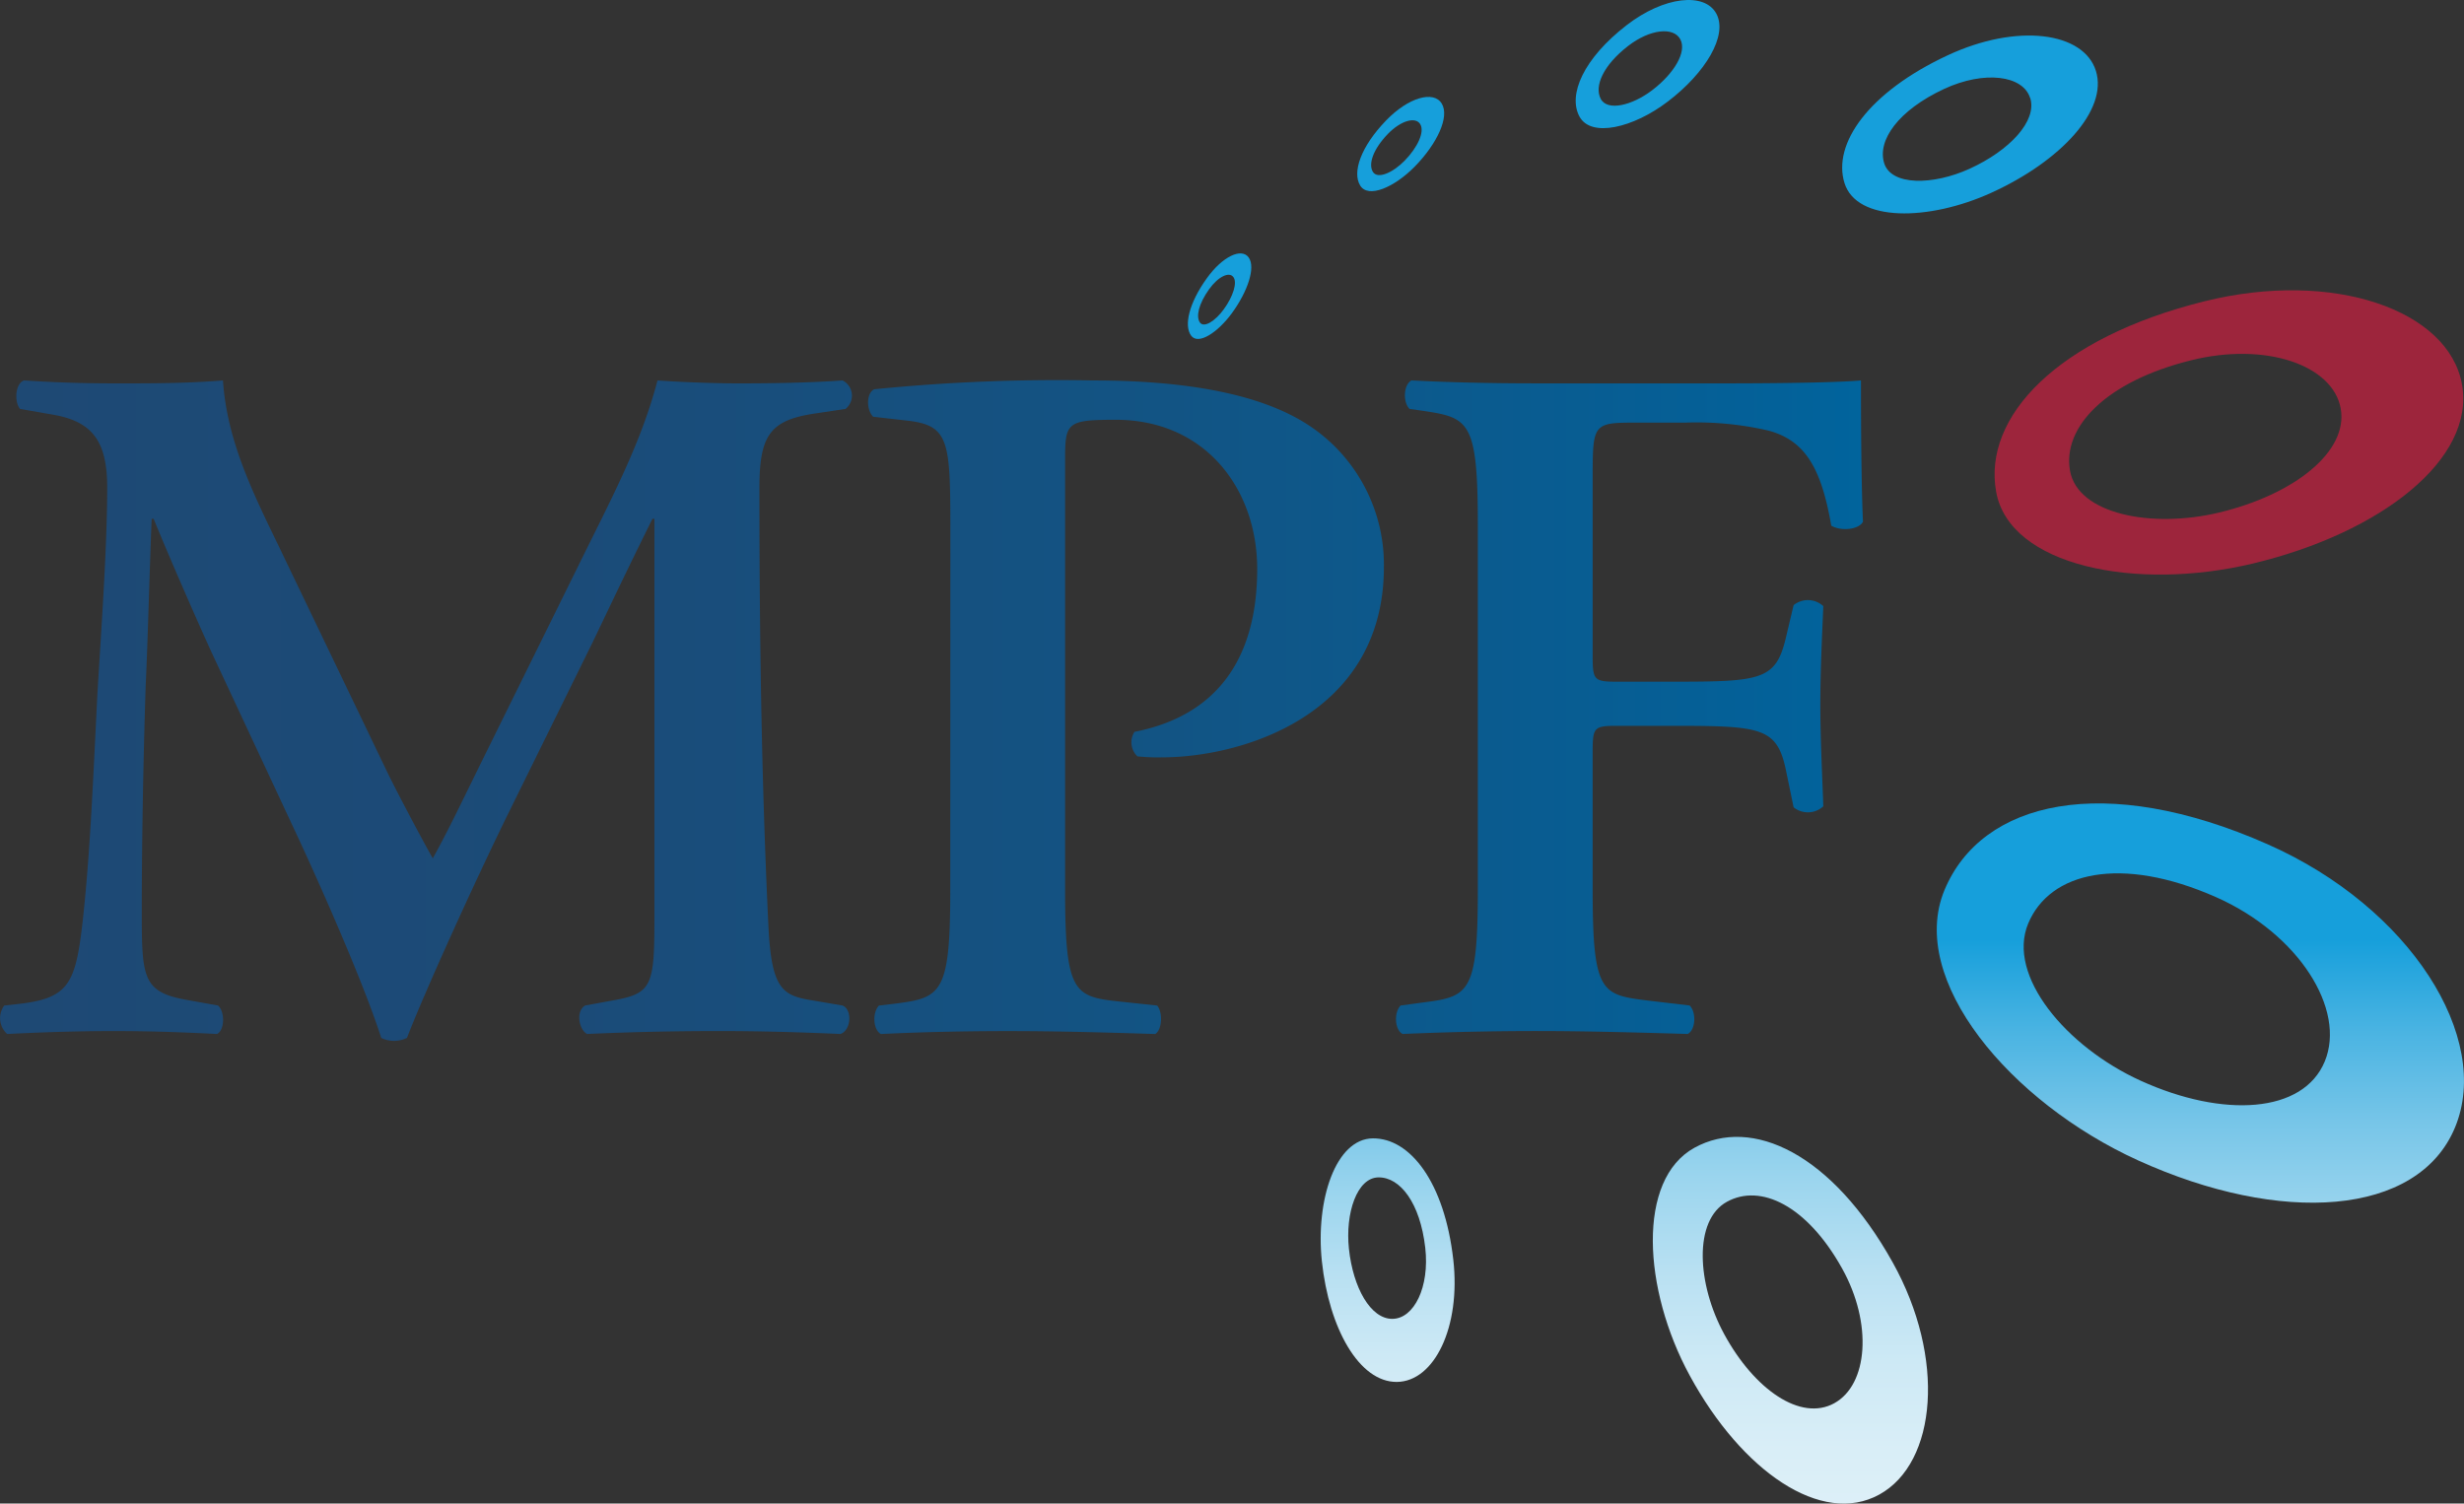<svg xmlns="http://www.w3.org/2000/svg" xmlns:xlink="http://www.w3.org/1999/xlink" width="131.592" height="80.301" viewBox="0 0 131.592 80.301">
  <rect x="0" y="0" width="131.592" height="80.301" fill="#333333" stroke="none"/>
  <defs>
    <linearGradient id="linear-gradient" x1="-0.012" y1="0.5" x2="2.222" y2="0.5" gradientUnits="objectBoundingBox">
      <stop offset="0" stop-color="#1e4974"/>
      <stop offset="0.305" stop-color="#1b4b78"/>
      <stop offset="0.62" stop-color="#125484"/>
      <stop offset="0.94" stop-color="#036199"/>
      <stop offset="1" stop-color="#00659e"/>
    </linearGradient>
    <linearGradient id="linear-gradient-2" x1="-1.702" y1="0.5" x2="1.986" y2="0.5" xlink:href="#linear-gradient"/>
    <linearGradient id="linear-gradient-3" x1="-3.012" y1="0.5" x2="1.064" y2="0.5" xlink:href="#linear-gradient"/>
    <linearGradient id="linear-gradient-4" x1="0.5" y1="1.773" x2="0.5" y2="0.369" gradientUnits="objectBoundingBox">
      <stop offset="0" stop-color="#def0f8"/>
      <stop offset="0.136" stop-color="#d9eef7"/>
      <stop offset="0.278" stop-color="#cde9f5"/>
      <stop offset="0.422" stop-color="#b8e0f2"/>
      <stop offset="0.567" stop-color="#9bd5ee"/>
      <stop offset="0.714" stop-color="#76c5e8"/>
      <stop offset="0.86" stop-color="#48b3e2"/>
      <stop offset="1" stop-color="#169fdb"/>
    </linearGradient>
    <linearGradient id="linear-gradient-5" x1="0.5" y1="1.021" x2="0.5" y2="-0.508" xlink:href="#linear-gradient-4"/>
    <linearGradient id="linear-gradient-6" x1="0.5" y1="1.531" x2="0.5" y2="-0.771" xlink:href="#linear-gradient-4"/>
  </defs>
  <g id="Logo_MPF" data-name="Logo MPF" transform="translate(65.796 40.151)">
    <g id="Group_27" data-name="Group 27" transform="translate(-65.796 -40.151)">
      <g id="Group_24" data-name="Group 24" transform="translate(0 20.318)">
        <path id="Path_80" data-name="Path 80" d="M44.994,139.838c.529.21.476,1.311-.106,1.52-2.273-.1-4.335-.157-6.449-.157-2.484,0-4.757.052-7.083.157-.423-.209-.634-1.205-.106-1.52l1.427-.262c2.115-.367,2.273-.734,2.273-4.3V113.844h-.106c-1.427,2.882-2.167,4.455-3.172,6.551l-4.546,9.224c-1.8,3.668-4.44,9.485-5.392,11.949a1.569,1.569,0,0,1-1.374,0c-.9-2.83-3.172-7.966-4.387-10.586l-4.7-10.062c-1-2.2-2.431-5.5-3.066-7.075H8.1c-.106,2.568-.211,6.655-.317,8.857-.106,3.2-.211,7.861-.211,12.159,0,3.459.053,4.245,2.326,4.664l1.745.314c.37.315.37,1.311-.053,1.52-1.956-.1-3.595-.157-5.55-.157-1.692,0-3.594.052-5.656.157a1.134,1.134,0,0,1-.158-1.52l.9-.1c2.537-.315,2.907-1.1,3.278-4.3.37-3.3.528-6.708.793-12.159.211-3.564.528-7.913.528-11.111,0-2.463-.793-3.511-2.854-3.878l-1.8-.315c-.317-.367-.264-1.363.211-1.52,1.586.1,3.013.157,4.969.157,1.85,0,3.7,0,5.656-.157.211,3.144,1.533,5.87,2.907,8.7l5.815,12.106c.423.891,1.8,3.511,2.484,4.716.846-1.52,1.533-2.987,2.749-5.45l4.969-10.062c1.692-3.459,3.383-6.551,4.282-10.01,1.427.1,3.172.157,4.335.157q3.33,0,5.55-.157a.907.907,0,0,1,.158,1.52l-1.744.262c-2.326.367-2.855,1.205-2.855,3.983,0,7.756.106,15.513.476,23.269.159,3.511.74,3.826,2.431,4.088Z" transform="translate(0 -106.455)" fill="url(#linear-gradient)"/>
        <path id="Path_81" data-name="Path 81" d="M247.3,114.473c0-4.769-.053-5.608-2.273-5.869l-1.85-.21c-.37-.367-.37-1.258.053-1.467a97.909,97.909,0,0,1,11.682-.471c5.022,0,8.669.734,11.048,2.1a8.906,8.906,0,0,1,4.493,7.861c0,7.966-7.665,10.167-11.841,10.167a10.73,10.73,0,0,1-1.322-.052,1.039,1.039,0,0,1-.158-1.31c4.81-.943,6.555-4.4,6.555-8.7,0-4.245-2.749-7.966-7.56-7.966-2.643,0-2.7.157-2.7,2.2v22.9c0,5.555.476,5.712,2.96,5.975l1.956.209c.317.367.264,1.311-.106,1.52-3.119-.1-5.5-.157-7.823-.157s-4.7.052-6.819.157c-.423-.209-.476-1.153-.106-1.52l.846-.1c2.485-.315,2.96-.524,2.96-6.079Z" transform="translate(-196.545 -106.455)" fill="url(#linear-gradient-2)"/>
        <path id="Path_82" data-name="Path 82" d="M408.023,106.612c3.383,0,6.344-.052,7.454-.157,0,1.153,0,5.083.106,7.546-.211.419-1.163.524-1.692.21-.528-3.04-1.374-4.56-3.383-5.084a17.05,17.05,0,0,0-4.44-.419h-2.7c-2.22,0-2.22.1-2.22,3.04v9.381c0,1.31.053,1.415,1.269,1.415h3.119c4.6,0,5.392-.1,5.921-2.306l.423-1.782a1.214,1.214,0,0,1,1.586.052c-.053,1.363-.159,3.3-.159,5.241s.106,3.826.159,5.45a1.213,1.213,0,0,1-1.586.052l-.423-2.044c-.476-2.2-1.322-2.306-5.921-2.306h-3.119c-1.216,0-1.269.105-1.269,1.415v7.337c0,5.555.476,5.608,2.96,5.922l2.22.262c.37.367.318,1.311-.105,1.52-3.383-.1-5.762-.157-8.088-.157s-4.7.052-7.136.157c-.423-.209-.475-1.153-.106-1.52l1.163-.157c2.484-.314,2.96-.471,2.96-6.027v-19.5c0-5.555-.476-5.712-2.96-6.079l-.687-.1c-.37-.367-.317-1.31.106-1.52,1.85.1,4.229.157,6.555.157Z" transform="translate(-316.091 -106.455)" fill="url(#linear-gradient-3)"/>
      </g>
      <path id="Path_83" data-name="Path 83" d="M569.334,81.819C561.464,83.773,557.5,88,558.211,91.983s7.474,5.328,13.7,3.843c6.887-1.644,11.892-5.59,11.181-9.568S576.214,80.112,569.334,81.819Zm7.281,5.725c.413,2.31-2.494,4.6-6.5,5.558-3.615.862-7.544.078-7.957-2.232s1.89-4.769,6.463-5.9C572.62,83.973,576.2,85.233,576.615,87.544Z" transform="translate(-451.607 -65.727)" fill="#9d253c"/>
      <g id="Group_26" data-name="Group 26" transform="translate(63.438)">
        <g id="Group_25" data-name="Group 25" transform="translate(7.094 42.907)">
          <path id="Path_84" data-name="Path 84" d="M559.632,227c-8.721-3.856-15.279-2.334-17.263,2.447s3.492,11.324,10.348,14.438c7.588,3.447,14.938,3.013,16.92-1.767S567.254,230.369,559.632,227Zm3.045,11.6c-1.152,2.777-5.421,3.029-9.829,1.026-3.982-1.809-7.162-5.61-6.011-8.386s4.961-3.661,10.028-1.421C561.292,231.777,563.829,235.824,562.677,238.6Z" transform="translate(-509.055 -224.816)" fill="url(#linear-gradient-4)"/>
          <path id="Path_85" data-name="Path 85" d="M475.313,324.841c-3.24-5.818-7.511-7.831-10.594-6.133s-2.76,7.554-.247,12.172c2.781,5.111,7.039,8.047,10.122,6.348S478.145,329.926,475.313,324.841Zm-3.123,7.51c-1.792.987-4.265-.718-5.88-3.687-1.46-2.683-1.647-6.083.143-7.07s4.272.183,6.154,3.562C474.252,328.109,473.981,331.364,472.19,332.35Z" transform="translate(-444.759 -300.317)" fill="url(#linear-gradient-5)"/>
          <path id="Path_86" data-name="Path 86" d="M376.641,325.017c-.471-4.127-2.3-6.487-4.291-6.474s-3.07,3.3-2.728,6.556c.38,3.607,2,6.465,4,6.452S377.053,328.625,376.641,325.017Zm-3.253,3.166c-1.157.007-2.1-1.653-2.321-3.748-.2-1.892.428-3.8,1.584-3.808s2.219,1.363,2.493,3.76C375.383,326.483,374.545,328.176,373.388,328.183Z" transform="translate(-369.559 -300.654)" fill="url(#linear-gradient-6)"/>
        </g>
        <path id="Path_87" data-name="Path 87" d="M521.1,11c-4.238,1.973-6.165,4.737-5.513,6.825s4.488,2.044,7.843.517c3.714-1.69,6.235-4.419,5.584-6.507S524.8,9.275,521.1,11Zm4.406,2.283c.378,1.212-1.087,2.8-3.244,3.78-1.949.887-4.179.912-4.556-.3s.741-2.819,3.2-3.965C523.056,11.8,525.124,12.07,525.5,13.283Z" transform="translate(-480.518 -8.048)" fill="#169fdb"/>
        <path id="Path_88" data-name="Path 88" d="M443.637,1.348c-2.3,1.779-3.137,3.709-2.518,4.87s2.894.6,4.718-.792c2.02-1.536,3.215-3.528,2.6-4.689S445.647-.208,443.637,1.348Zm2.872.751c.36.674-.335,1.831-1.508,2.723-1.06.807-2.383,1.135-2.741.46s.128-1.8,1.463-2.829C444.891,1.55,446.15,1.424,446.509,2.1Z" transform="translate(-420.208 0)" fill="#169fdb"/>
        <path id="Path_89" data-name="Path 89" d="M381.331,28.376c-1.367,1.415-1.816,2.777-1.385,3.479s1.828.093,2.914-1.013c1.2-1.225,1.871-2.665,1.44-3.368S382.526,27.14,381.331,28.376Zm1.821.2c.25.408-.14,1.245-.837,1.956-.631.643-1.443,1-1.693.588s.011-1.2.8-2.021C382.121,28.38,382.9,28.166,383.152,28.574Z" transform="translate(-370.742 -21.945)" fill="#169fdb"/>
        <path id="Path_90" data-name="Path 90" d="M333.4,72.223c-.964,1.343-1.221,2.527-.841,3.055s1.421-.153,2.187-1.2c.848-1.165,1.271-2.442.891-2.97S334.24,71.049,333.4,72.223Zm1.423-.065c.22.306-.026,1.048-.519,1.725-.445.612-1.05,1.007-1.27.7s-.071-.995.489-1.774C334.009,72.127,334.6,71.851,334.82,72.158Z" transform="translate(-332.389 -57.359)" fill="#169fdb"/>
      </g>
    </g>
  </g>
</svg>
